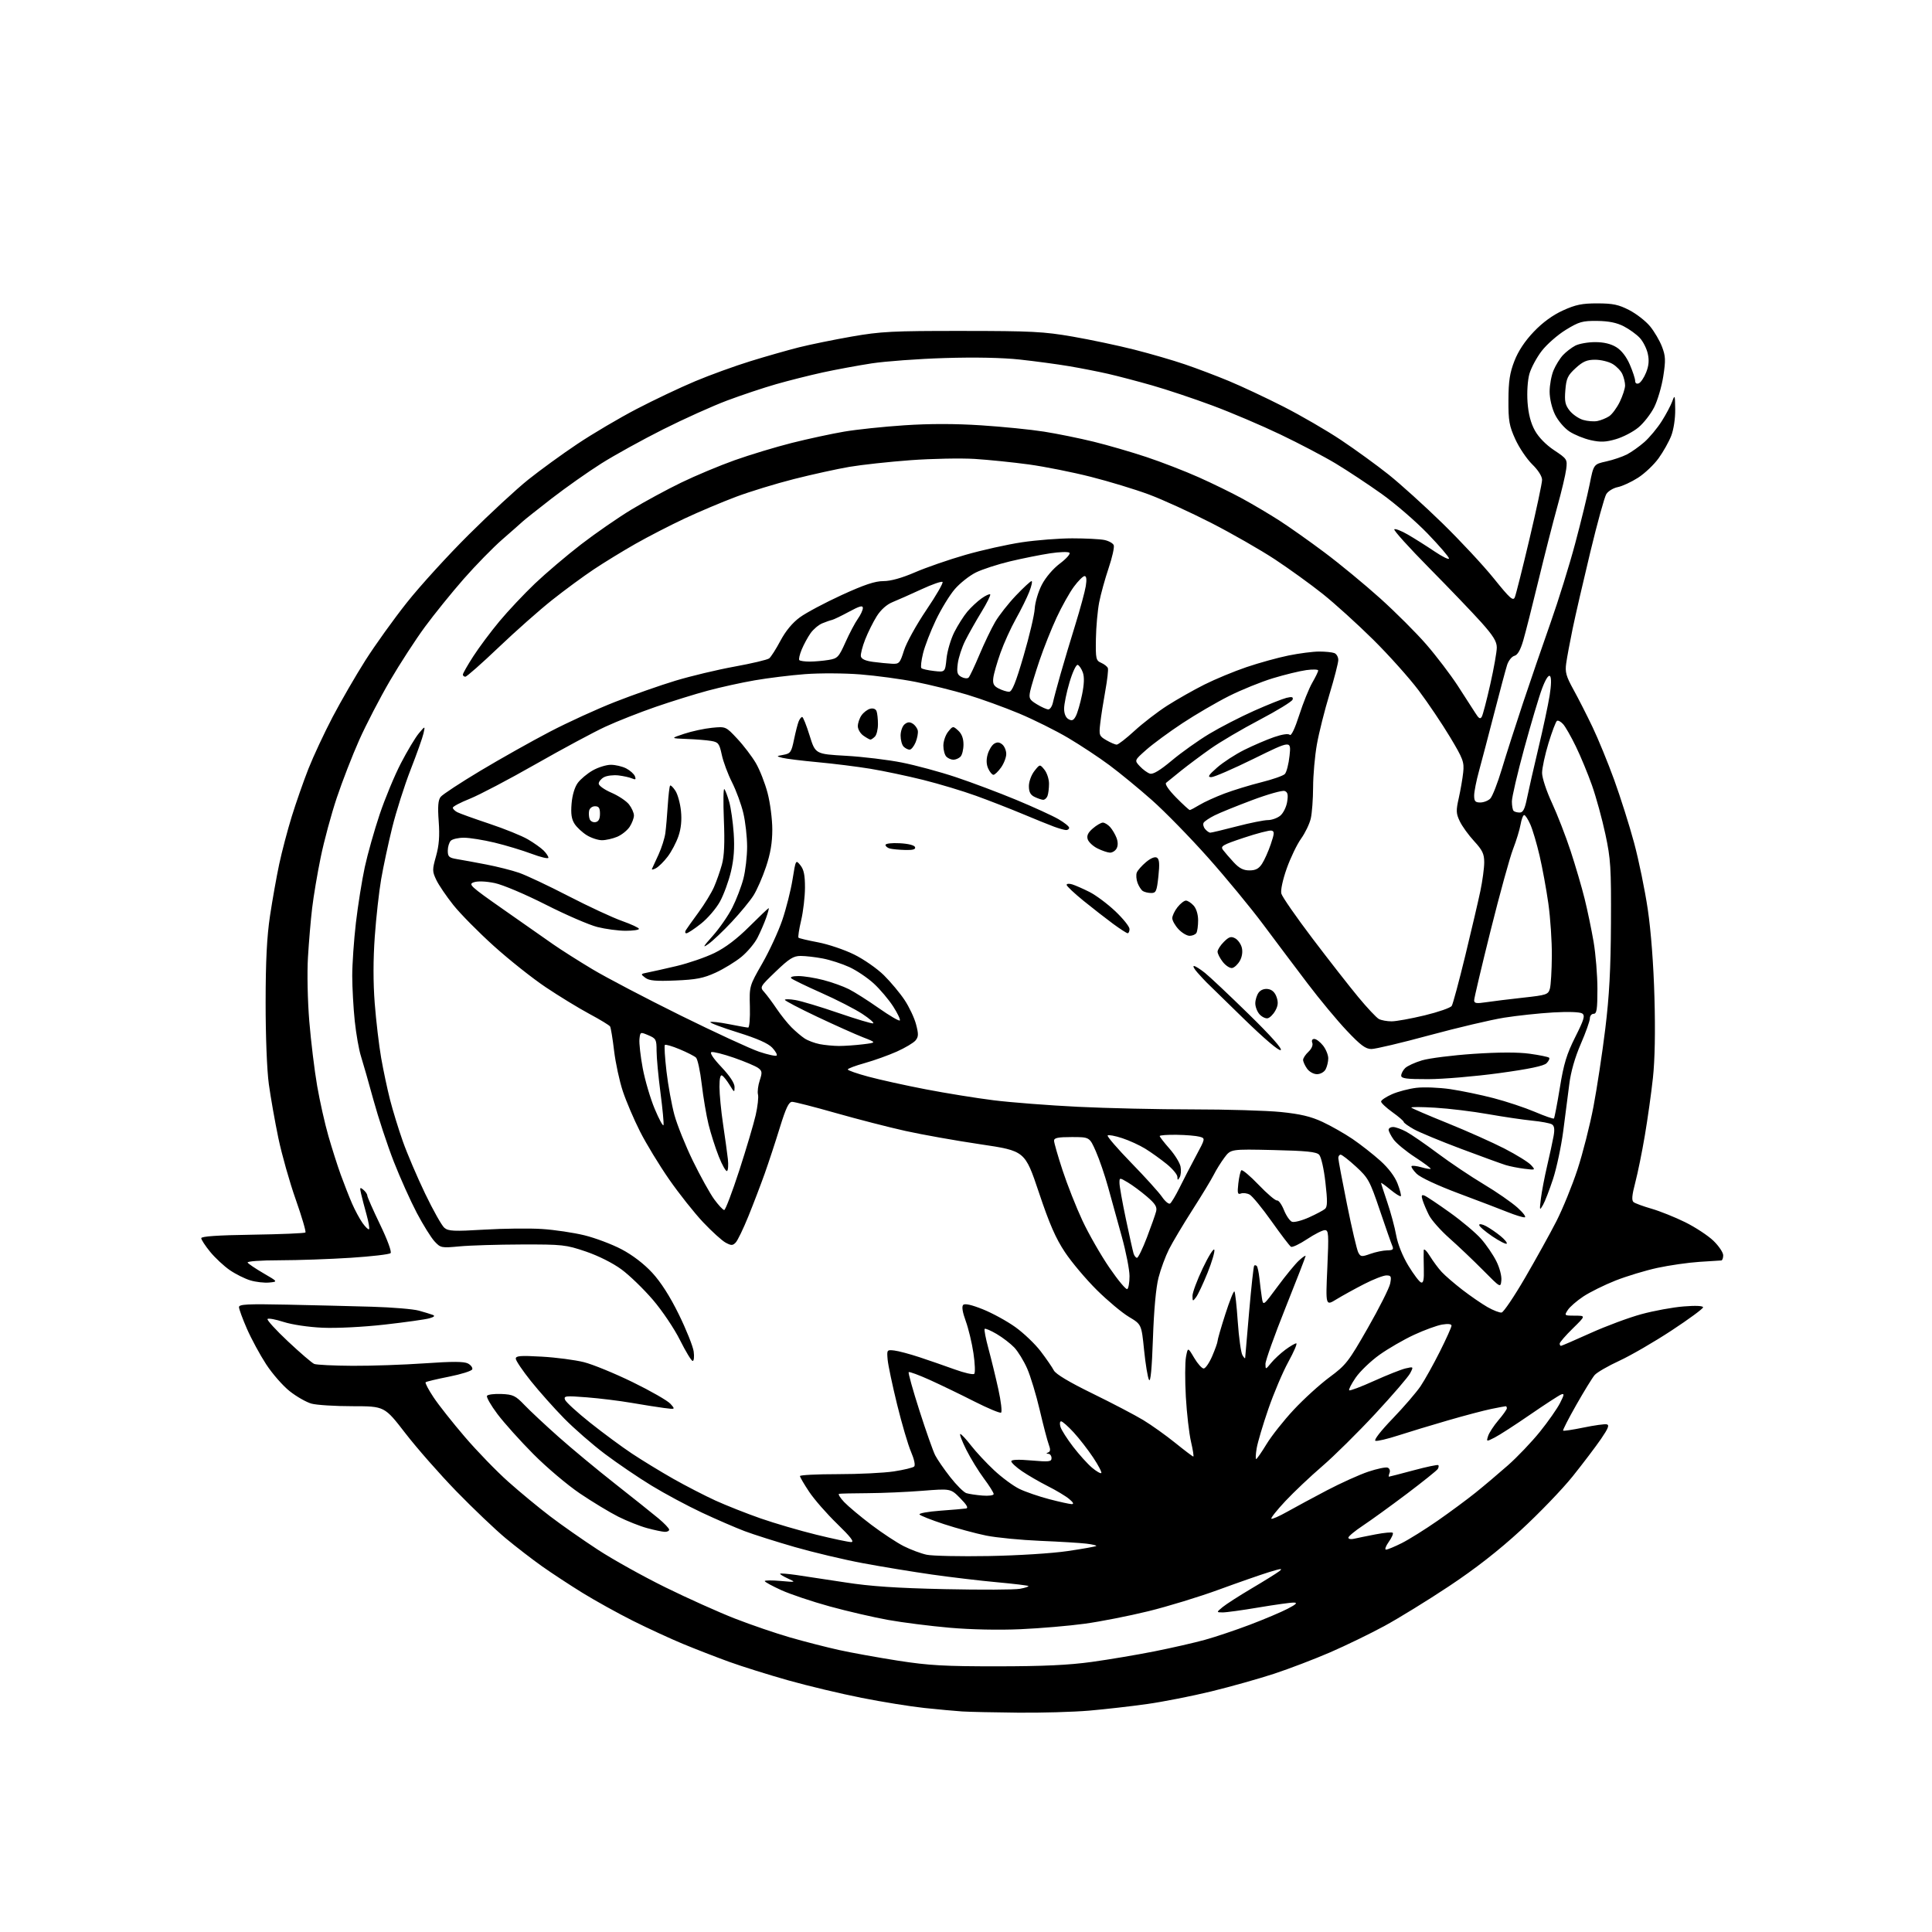 <?xml version="1.0" encoding="UTF-8" standalone="no"?>
<svg 
  version="1.1" 
  xmlns="http://www.w3.org/2000/svg" 
  xmlns:xlink="http://www.w3.org/1999/xlink" 
  xmlns:svg="http://www.w3.org/2000/svg"
  xmlns:rdf="http://www.w3.org/1999/02/22-rdf-syntax-ns#"
  xmlns:cc="http://creativecommons.org/ns#"
  xmlns:dc="http://purl.org/dc/elements/1.1/"
  viewBox="0 0 768 768"
  width="768"
  height="768"
>
<style>svg {background-color: white; }</style>"
<path stroke="none" fill="black" fill-rule="evenodd" d="M404.50,680.81C395.15,680.72 385.25,680.50 382.50,680.33C379.75,680.15 373.00,679.53 367.50,678.95C362.00,678.37 350.75,676.56 342.50,674.92C334.25,673.29 321.12,670.16 313.32,667.96C305.53,665.76 294.95,662.45 289.82,660.59C284.70,658.73 276.45,655.53 271.50,653.48C266.55,651.43 257.60,647.30 251.62,644.31C245.64,641.31 236.64,636.32 231.62,633.23C226.60,630.13 219.35,625.37 215.50,622.65C211.65,619.93 205.12,614.89 201.00,611.47C196.88,608.04 188.09,599.67 181.47,592.87C174.86,586.07 165.71,575.66 161.15,569.75C152.85,559.00 152.85,559.00 140.17,558.99C133.20,558.99 125.83,558.53 123.80,557.96C121.76,557.39 117.88,555.18 115.18,553.04C112.47,550.91 108.25,546.08 105.80,542.33C103.35,538.57 99.92,532.23 98.17,528.24C96.43,524.25 95.00,520.36 95.00,519.60C95.00,518.46 98.35,518.29 114.25,518.62C124.84,518.84 140.03,519.21 148.00,519.45C155.97,519.69 164.30,520.38 166.50,521.00C168.70,521.61 171.18,522.36 172.00,522.68C173.04,523.07 172.64,523.49 170.68,524.05C169.13,524.50 161.12,525.62 152.88,526.55C144.25,527.52 133.79,528.04 128.20,527.79C122.65,527.55 116.05,526.56 112.76,525.50C109.61,524.48 106.72,523.94 106.35,524.31C105.99,524.68 109.65,528.70 114.49,533.24C119.33,537.78 124.01,541.81 124.90,542.18C125.78,542.55 132.65,542.89 140.17,542.93C147.69,542.97 160.61,542.52 168.88,541.94C179.91,541.17 184.48,541.19 186.02,542.01C187.18,542.63 187.95,543.67 187.73,544.32C187.52,544.97 183.37,546.28 178.52,547.24C173.66,548.20 169.47,549.20 169.19,549.47C168.92,549.75 170.34,552.44 172.34,555.45C174.34,558.47 179.97,565.59 184.85,571.27C189.72,576.95 197.49,584.96 202.11,589.06C206.72,593.17 214.18,599.33 218.68,602.75C223.17,606.18 231.72,612.16 237.68,616.05C243.63,619.94 255.70,626.66 264.50,630.99C273.30,635.32 285.76,640.92 292.18,643.42C298.60,645.92 308.50,649.31 314.18,650.94C319.86,652.57 328.55,654.80 333.50,655.90C338.45,656.99 349.02,658.90 357.00,660.15C369.21,662.05 375.45,662.40 396.50,662.39C414.67,662.38 424.91,661.90 434.00,660.64C440.88,659.69 452.12,657.79 459.00,656.42C465.88,655.05 474.88,652.99 479.00,651.85C483.12,650.71 491.17,648.01 496.87,645.85C502.58,643.68 509.33,640.83 511.87,639.50C515.28,637.73 515.93,637.08 514.32,637.05C513.12,637.02 506.82,637.90 500.32,638.99C493.82,640.09 487.38,640.98 486.00,640.96C483.50,640.93 483.50,640.93 486.00,638.85C487.38,637.71 492.55,634.38 497.50,631.45C502.45,628.53 507.40,625.45 508.50,624.61C510.11,623.38 509.33,623.45 504.50,624.93C501.20,625.95 492.20,629.09 484.50,631.91C476.80,634.74 464.20,638.59 456.50,640.48C448.80,642.37 437.43,644.60 431.24,645.45C425.04,646.30 413.57,647.28 405.74,647.63C397.14,648.02 385.95,647.79 377.50,647.05C369.80,646.38 358.77,644.98 353.00,643.94C347.23,642.90 336.81,640.49 329.85,638.58C322.89,636.67 314.23,633.76 310.60,632.12C306.97,630.47 304.00,628.85 304.00,628.51C304.00,628.18 306.81,628.15 310.25,628.45C316.50,629.00 316.50,629.00 313.13,627.45C311.28,626.60 309.93,625.75 310.13,625.56C310.34,625.38 313.20,625.61 316.50,626.08C319.80,626.55 328.57,627.88 336.00,629.03C345.96,630.59 356.35,631.29 375.61,631.71C389.97,632.02 403.40,631.96 405.46,631.57C407.52,631.19 409.02,630.69 408.80,630.47C408.58,630.25 403.02,629.58 396.45,628.98C389.88,628.39 378.20,627.00 370.50,625.91C362.80,624.81 350.43,622.78 343.00,621.39C335.57,620.01 323.43,617.12 316.00,614.99C308.57,612.85 299.57,610.00 296.00,608.65C292.43,607.30 284.77,603.98 279.00,601.28C273.23,598.57 264.23,593.75 259.01,590.56C253.78,587.38 245.46,581.72 240.51,578.00C235.55,574.27 228.25,567.91 224.27,563.86C220.29,559.81 214.34,553.12 211.04,549.00C207.75,544.88 205.04,540.87 205.03,540.10C205.00,538.95 206.86,538.80 215.36,539.29C221.06,539.61 228.59,540.60 232.11,541.48C235.62,542.36 244.35,545.94 251.50,549.43C258.65,552.92 265.40,556.79 266.50,558.03C268.50,560.28 268.50,560.28 264.00,559.70C261.52,559.38 255.68,558.46 251.00,557.65C246.32,556.84 238.33,555.86 233.23,555.46C224.77,554.80 224.02,554.89 224.61,556.43C224.97,557.36 229.46,561.46 234.58,565.54C239.71,569.62 247.19,575.15 251.20,577.81C255.22,580.48 262.59,584.98 267.59,587.82C272.59,590.65 280.18,594.56 284.44,596.51C288.71,598.45 296.77,601.64 302.35,603.59C307.93,605.53 317.89,608.45 324.47,610.06C331.06,611.68 337.31,613.00 338.36,613.00C339.72,613.00 338.14,610.94 332.79,605.75C328.67,601.76 323.66,596.03 321.65,593.01C319.64,590.00 318.00,587.18 318.00,586.76C318.00,586.34 324.78,586.00 333.06,586.00C341.34,586.00 351.35,585.51 355.31,584.91C359.26,584.31 362.90,583.43 363.40,582.96C363.92,582.46 363.40,580.03 362.15,577.13C360.97,574.39 358.48,565.92 356.61,558.30C354.74,550.68 353.05,542.66 352.85,540.48C352.51,536.58 352.56,536.51 355.50,536.85C357.15,537.04 361.65,538.24 365.50,539.51C369.35,540.78 375.65,542.97 379.50,544.36C383.34,545.76 386.85,546.55 387.28,546.12C387.71,545.69 387.57,541.99 386.96,537.92C386.36,533.84 384.97,528.07 383.88,525.09C382.60,521.57 382.25,519.35 382.89,518.71C383.53,518.07 386.24,518.68 390.68,520.46C394.43,521.96 400.23,525.13 403.57,527.51C406.90,529.89 411.46,534.24 413.69,537.17C415.92,540.10 418.27,543.51 418.91,544.75C419.67,546.22 425.05,549.44 434.29,553.95C442.10,557.77 451.17,562.51 454.44,564.49C457.71,566.47 463.42,570.54 467.14,573.54C470.85,576.54 474.10,579.00 474.36,579.00C474.61,579.00 474.20,576.34 473.44,573.09C472.69,569.84 471.76,561.82 471.39,555.25C471.02,548.69 471.05,541.56 471.45,539.41C472.18,535.50 472.18,535.50 474.69,539.75C476.07,542.09 477.78,544.00 478.48,544.00C479.18,544.00 480.71,541.78 481.88,539.06C483.04,536.35 484.00,533.66 484.00,533.08C484.00,532.50 485.38,527.70 487.08,522.42C488.77,517.14 490.40,513.06 490.70,513.37C491.00,513.67 491.60,519.07 492.03,525.38C492.47,531.69 493.30,537.68 493.88,538.68C494.46,539.68 494.95,540.19 494.97,539.80C494.99,539.42 495.70,531.10 496.56,521.33C497.41,511.55 498.31,503.35 498.56,503.11C498.80,502.87 499.26,502.93 499.58,503.25C499.91,503.57 500.38,505.78 500.64,508.17C500.89,510.55 501.33,514.00 501.61,515.84C502.13,519.18 502.13,519.18 507.92,511.34C511.10,507.03 514.90,502.41 516.35,501.08C517.81,499.74 519.00,498.93 519.00,499.26C519.00,499.60 515.40,508.88 511.00,519.88C506.60,530.88 503.02,540.92 503.04,542.19C503.07,544.49 503.09,544.48 505.30,541.78C506.52,540.29 509.07,537.93 510.96,536.53C512.84,535.14 514.79,534.00 515.28,534.00C515.78,534.00 514.36,537.31 512.14,541.36C509.92,545.40 506.34,553.84 504.18,560.11C502.02,566.37 499.93,573.41 499.54,575.75C499.15,578.09 499.06,580.00 499.34,580.00C499.62,580.00 501.48,577.33 503.46,574.07C505.44,570.81 510.31,564.65 514.28,560.40C518.25,556.14 524.65,550.32 528.50,547.47C535.04,542.63 536.05,541.34 543.73,527.89C548.26,519.98 552.25,512.04 552.61,510.25C553.17,507.39 552.99,507.00 551.10,507.00C549.92,507.00 545.92,508.55 542.23,510.45C538.53,512.35 533.58,515.08 531.22,516.52C526.95,519.14 526.95,519.14 527.63,504.07C528.24,490.39 528.15,489.00 526.64,489.00C525.72,489.00 522.53,490.62 519.55,492.60C516.57,494.58 513.70,495.93 513.18,495.61C512.65,495.28 509.17,490.71 505.44,485.45C501.71,480.19 497.80,475.43 496.75,474.87C495.70,474.31 494.14,474.11 493.29,474.44C491.98,474.94 491.82,474.31 492.25,470.47C492.53,467.96 493.07,465.59 493.45,465.21C493.83,464.84 496.92,467.43 500.32,470.98C503.72,474.53 507.01,477.33 507.63,477.20C508.26,477.07 509.50,478.79 510.39,481.02C511.28,483.24 512.72,485.34 513.58,485.67C514.44,486.00 517.48,485.22 520.33,483.94C523.17,482.66 526.05,481.13 526.73,480.54C527.69,479.71 527.72,477.36 526.87,469.98C526.26,464.59 525.18,459.86 524.38,459.02C523.28,457.87 519.30,457.46 506.12,457.16C489.27,456.78 489.27,456.78 486.75,460.14C485.37,461.99 483.44,465.07 482.48,467.00C481.51,468.93 477.69,475.23 473.99,481.00C470.30,486.77 466.12,493.78 464.71,496.57C463.30,499.36 461.42,504.43 460.54,507.85C459.52,511.76 458.70,520.72 458.31,532.12C457.89,544.09 457.37,549.62 456.75,548.51C456.24,547.60 455.35,542.26 454.79,536.66C453.76,526.47 453.76,526.47 448.77,523.48C446.02,521.84 440.27,517.03 435.99,512.79C431.71,508.54 426.02,501.80 423.35,497.79C419.66,492.25 417.17,486.55 412.97,474.00C407.43,457.50 407.43,457.50 389.72,454.87C379.98,453.43 366.58,451.04 359.95,449.57C353.32,448.10 340.85,444.89 332.26,442.45C323.66,440.00 315.84,438.00 314.89,438.00C313.56,438.00 312.41,440.41 309.99,448.25C308.26,453.89 305.55,462.10 303.99,466.50C302.42,470.90 299.50,478.55 297.49,483.50C295.48,488.45 293.21,493.15 292.45,493.93C291.25,495.17 290.69,495.17 288.45,493.97C287.02,493.21 282.99,489.55 279.49,485.85C276.00,482.15 269.92,474.48 265.98,468.81C262.04,463.14 256.83,454.57 254.41,449.77C251.98,444.97 248.91,437.77 247.58,433.77C246.25,429.77 244.69,422.54 244.11,417.70C243.54,412.87 242.82,408.52 242.52,408.04C242.23,407.56 238.50,405.29 234.24,403.01C229.98,400.72 222.19,395.96 216.93,392.43C211.67,388.91 202.38,381.53 196.29,376.04C190.20,370.55 182.96,363.22 180.20,359.75C177.44,356.28 174.39,351.80 173.44,349.79C171.81,346.37 171.80,345.77 173.34,340.30C174.53,336.03 174.82,332.32 174.39,326.48C173.96,320.59 174.16,318.05 175.16,316.78C175.89,315.83 183.03,311.15 191.00,306.37C198.97,301.60 211.35,294.64 218.50,290.91C225.65,287.17 237.35,281.82 244.50,279.02C251.65,276.21 262.45,272.42 268.50,270.59C274.55,268.76 285.12,266.23 292.00,264.98C298.88,263.73 305.07,262.26 305.76,261.72C306.46,261.18 308.47,258.03 310.23,254.72C312.31,250.81 315.02,247.54 317.97,245.39C320.46,243.57 327.94,239.59 334.58,236.54C343.53,232.44 347.83,231.00 351.16,231.00C354.08,231.00 358.45,229.78 363.69,227.52C368.11,225.60 377.13,222.48 383.73,220.58C390.34,218.68 400.47,216.42 406.25,215.56C412.03,214.70 421.03,214.00 426.25,214.00C431.48,214.00 437.19,214.29 438.96,214.64C440.73,215.00 442.42,215.94 442.73,216.73C443.03,217.53 442.12,221.63 440.69,225.84C439.27,230.05 437.58,236.17 436.94,239.43C436.31,242.69 435.72,249.21 435.64,253.93C435.51,261.90 435.66,262.57 437.73,263.48C438.96,264.02 440.16,264.96 440.39,265.58C440.63,266.20 440.17,270.26 439.38,274.60C438.59,278.95 437.68,284.75 437.37,287.50C436.82,292.26 436.94,292.58 439.80,294.25C441.46,295.21 443.31,296.00 443.91,296.00C444.52,296.00 447.71,293.52 451.00,290.50C454.30,287.47 460.13,282.98 463.96,280.52C467.80,278.07 474.44,274.30 478.72,272.15C483.00,270.00 490.55,266.87 495.50,265.19C500.45,263.51 507.97,261.43 512.21,260.57C516.45,259.71 521.92,259.00 524.38,259.00C526.83,259.00 529.55,259.27 530.42,259.61C531.29,259.94 532.00,261.18 531.99,262.36C531.98,263.54 530.40,269.68 528.48,276.00C526.56,282.32 524.31,291.27 523.49,295.88C522.67,300.49 521.99,308.14 521.98,312.88C521.96,317.62 521.55,323.25 521.05,325.38C520.56,327.51 518.82,331.11 517.20,333.38C515.57,335.65 513.01,340.97 511.50,345.21C509.91,349.70 509.01,353.89 509.35,355.21C509.67,356.47 515.24,364.50 521.72,373.05C528.20,381.60 536.40,392.09 539.94,396.36C543.48,400.64 547.16,404.55 548.12,405.07C549.08,405.58 551.36,406.00 553.18,406.00C555.01,406.00 560.94,404.92 566.37,403.61C571.80,402.29 576.63,400.61 577.09,399.86C577.56,399.11 579.96,390.18 582.44,380.00C584.91,369.82 587.63,358.21 588.47,354.18C589.31,350.16 590.00,345.04 590.00,342.80C590.00,339.43 589.30,337.97 585.99,334.37C583.78,331.98 581.22,328.43 580.29,326.48C578.80,323.36 578.75,322.25 579.89,317.22C580.59,314.07 581.39,309.48 581.65,307.00C582.08,302.91 581.60,301.63 576.42,293.00C573.28,287.77 567.68,279.45 563.97,274.50C560.25,269.55 552.10,260.44 545.86,254.26C539.61,248.08 530.60,239.92 525.84,236.12C521.08,232.32 512.53,226.15 506.84,222.39C501.15,218.64 489.75,212.11 481.50,207.88C473.25,203.66 462.06,198.55 456.64,196.54C451.22,194.53 440.87,191.38 433.64,189.55C426.41,187.71 415.32,185.50 409.00,184.63C402.68,183.77 393.00,182.78 387.50,182.43C382.00,182.09 370.52,182.31 362.00,182.93C353.48,183.56 342.52,184.75 337.65,185.58C332.78,186.41 322.88,188.59 315.65,190.42C308.42,192.25 298.00,195.44 292.51,197.51C287.02,199.57 277.86,203.44 272.16,206.11C266.47,208.78 257.69,213.30 252.65,216.16C247.62,219.02 240.12,223.61 236.00,226.36C231.88,229.11 224.43,234.58 219.46,238.53C214.49,242.47 204.92,250.94 198.20,257.35C191.48,263.76 185.53,269.00 184.99,269.00C184.44,269.00 184.00,268.62 184.00,268.16C184.00,267.69 185.86,264.43 188.13,260.91C190.40,257.38 195.08,251.12 198.51,247.00C201.95,242.87 208.30,236.12 212.63,231.99C216.96,227.87 225.22,220.85 231.00,216.39C236.78,211.94 245.78,205.72 251.00,202.56C256.23,199.41 265.13,194.58 270.79,191.84C276.44,189.10 286.01,185.09 292.05,182.94C298.09,180.79 308.31,177.70 314.76,176.07C321.22,174.45 330.55,172.43 335.50,171.59C340.45,170.74 351.25,169.60 359.49,169.06C369.48,168.39 379.66,168.40 389.99,169.07C398.52,169.62 409.77,170.75 415.00,171.58C420.23,172.40 429.12,174.21 434.76,175.59C440.40,176.97 449.85,179.72 455.76,181.69C461.67,183.65 471.00,187.27 476.50,189.72C482.00,192.17 489.88,196.03 494.00,198.29C498.12,200.54 504.65,204.41 508.50,206.88C512.35,209.35 520.45,215.07 526.50,219.60C532.55,224.12 542.52,232.35 548.66,237.87C554.80,243.40 563.06,251.65 567.01,256.21C570.96,260.77 576.54,268.10 579.42,272.50C582.29,276.90 585.46,281.81 586.45,283.40C587.83,285.64 588.43,285.98 589.04,284.90C589.47,284.13 590.99,278.32 592.41,272.00C593.84,265.68 595.00,259.11 595.00,257.40C595.00,255.00 593.59,252.72 588.83,247.39C585.43,243.60 576.12,233.88 568.13,225.79C560.13,217.69 553.89,210.78 554.25,210.41C554.61,210.05 557.07,211.01 559.70,212.54C562.34,214.07 567.09,217.07 570.25,219.20C573.41,221.33 576.00,222.59 576.00,222.00C576.00,221.41 572.18,216.97 567.51,212.12C562.84,207.28 554.63,200.19 549.26,196.36C543.89,192.53 535.67,187.10 531.00,184.28C526.33,181.47 516.40,176.26 508.95,172.70C501.50,169.13 489.35,163.96 481.95,161.21C474.55,158.45 463.77,154.85 458.00,153.21C452.23,151.56 444.35,149.49 440.50,148.61C436.65,147.73 429.68,146.36 425.00,145.57C420.32,144.78 411.55,143.60 405.50,142.94C398.51,142.18 387.57,141.95 375.50,142.33C365.05,142.65 352.00,143.61 346.50,144.45C341.00,145.30 332.23,146.92 327.00,148.06C321.77,149.21 313.45,151.30 308.50,152.72C303.55,154.13 294.77,157.07 289.00,159.23C283.23,161.40 271.77,166.56 263.55,170.70C255.33,174.83 244.31,180.92 239.07,184.22C233.84,187.52 224.94,193.79 219.30,198.15C213.66,202.52 208.48,206.64 207.78,207.30C207.07,207.97 203.47,211.14 199.77,214.36C196.07,217.57 189.14,224.66 184.35,230.11C179.57,235.56 172.64,244.13 168.94,249.16C165.24,254.18 158.97,263.84 155.00,270.63C151.04,277.41 145.56,287.98 142.82,294.11C140.08,300.24 136.06,310.61 133.87,317.15C131.68,323.69 128.81,334.32 127.49,340.77C126.16,347.22 124.63,356.32 124.08,361.00C123.52,365.68 122.78,374.45 122.42,380.50C122.04,386.74 122.28,397.78 122.95,406.00C123.61,413.98 125.01,425.51 126.07,431.64C127.13,437.76 129.15,446.76 130.56,451.64C131.96,456.51 134.17,463.43 135.46,467.00C136.76,470.57 138.76,475.69 139.92,478.36C141.08,481.04 142.97,484.55 144.12,486.17C145.28,487.79 146.44,488.90 146.70,488.63C146.97,488.37 146.52,485.75 145.70,482.82C144.88,479.90 143.92,476.18 143.55,474.58C142.96,472.00 143.06,471.81 144.44,472.95C145.30,473.66 146.00,474.69 146.00,475.24C146.00,475.78 148.28,480.96 151.07,486.74C154.01,492.83 155.77,497.63 155.26,498.14C154.77,498.63 147.65,499.46 139.44,499.99C131.22,500.52 118.51,500.97 111.19,500.98C103.51,500.99 98.12,501.38 98.44,501.90C98.75,502.40 101.59,504.31 104.75,506.15C110.50,509.49 110.50,509.49 107.00,509.83C105.08,510.01 101.71,509.63 99.52,508.97C97.34,508.32 93.65,506.48 91.34,504.89C89.02,503.29 85.52,500.03 83.56,497.64C81.60,495.25 80.00,492.80 80.00,492.20C80.00,491.46 86.54,491.02 100.42,490.81C111.65,490.64 121.09,490.24 121.41,489.93C121.72,489.61 119.99,483.72 117.56,476.82C115.12,469.93 112.02,458.93 110.65,452.39C109.29,445.85 107.59,436.23 106.87,431.00C106.11,425.45 105.58,411.94 105.59,398.50C105.60,381.87 106.09,372.32 107.34,364.00C108.29,357.68 109.94,348.45 110.99,343.50C112.05,338.55 114.28,330.05 115.96,324.61C117.64,319.18 120.63,310.63 122.60,305.61C124.58,300.60 128.92,291.32 132.23,285.00C135.55,278.68 141.41,268.55 145.25,262.50C149.10,256.45 156.52,246.10 161.76,239.50C166.99,232.90 178.07,220.74 186.39,212.48C194.70,204.21 205.32,194.39 210.00,190.65C214.68,186.91 223.45,180.53 229.50,176.49C235.55,172.44 246.16,166.18 253.07,162.58C259.98,158.98 270.46,154.01 276.36,151.54C282.26,149.06 292.13,145.48 298.29,143.58C304.46,141.67 313.13,139.20 317.56,138.08C321.99,136.97 331.44,135.04 338.56,133.79C350.15,131.77 354.74,131.53 382.50,131.55C410.03,131.56 414.94,131.82 426.37,133.80C433.46,135.03 444.48,137.36 450.87,138.98C457.27,140.60 466.32,143.23 471.00,144.83C475.68,146.42 483.55,149.40 488.50,151.46C493.45,153.51 503.18,158.08 510.13,161.61C517.07,165.14 527.42,171.14 533.13,174.96C538.83,178.77 547.33,184.94 552.00,188.66C556.67,192.39 566.28,201.07 573.35,207.97C580.42,214.86 589.62,224.74 593.79,229.91C600.25,237.93 601.49,239.04 602.17,237.41C602.61,236.36 605.22,225.96 607.98,214.30C610.74,202.64 613.00,192.04 613.00,190.75C613.00,189.34 611.44,186.88 609.08,184.58C606.93,182.47 603.91,178.00 602.37,174.63C599.93,169.26 599.59,167.32 599.63,159.00C599.66,151.51 600.16,148.23 602.00,143.50C603.53,139.55 606.16,135.58 609.70,131.87C613.24,128.16 617.20,125.28 621.29,123.41C626.35,121.11 628.89,120.59 635.00,120.60C641.15,120.61 643.43,121.09 647.65,123.27C650.48,124.73 654.20,127.63 655.91,129.70C657.62,131.78 659.76,135.43 660.67,137.82C662.10,141.56 662.17,143.19 661.18,149.59C660.54,153.68 658.91,159.22 657.55,161.91C656.18,164.60 653.37,168.21 651.28,169.93C649.20,171.66 645.20,173.74 642.38,174.57C638.32,175.76 636.25,175.84 632.38,174.98C629.70,174.39 625.87,172.83 623.87,171.52C621.83,170.17 619.32,167.22 618.12,164.75C616.88,162.18 616.00,158.41 616.00,155.65C616.00,153.06 616.70,149.27 617.55,147.23C618.40,145.19 620.09,142.47 621.30,141.17C622.51,139.87 624.72,138.18 626.20,137.40C627.69,136.63 631.23,136.00 634.08,136.00C637.52,136.00 640.35,136.67 642.51,138.01C644.58,139.28 646.53,141.81 647.88,144.94C649.05,147.65 650.00,150.56 650.00,151.40C650.00,152.32 650.57,152.72 651.42,152.39C652.20,152.09 653.52,150.15 654.35,148.08C655.43,145.38 655.62,143.25 655.01,140.56C654.55,138.50 653.12,135.68 651.83,134.31C650.55,132.93 647.70,130.87 645.50,129.73C642.70,128.28 639.52,127.63 634.91,127.57C629.03,127.51 627.70,127.89 622.41,131.13C619.16,133.13 614.85,136.91 612.84,139.53C610.82,142.16 608.63,146.26 607.95,148.66C607.25,151.18 606.94,155.94 607.22,159.89C607.56,164.54 608.49,168.16 610.12,171.11C611.61,173.81 614.52,176.80 617.80,178.98C622.95,182.41 623.07,182.60 622.59,186.50C622.32,188.70 620.72,195.45 619.03,201.50C617.35,207.55 613.99,220.69 611.57,230.71C609.15,240.72 606.43,251.46 605.52,254.57C604.40,258.42 603.28,260.38 601.98,260.71C600.94,260.99 599.64,262.63 599.09,264.36C598.54,266.08 596.24,274.70 593.97,283.50C591.70,292.30 588.98,302.64 587.93,306.48C586.87,310.32 586.00,314.71 586.00,316.23C586.00,318.50 586.44,319.00 588.43,319.00C589.76,319.00 591.55,318.31 592.40,317.46C593.25,316.61 595.32,311.32 597.00,305.71C598.69,300.09 602.47,288.30 605.40,279.50C608.34,270.70 613.28,256.30 616.39,247.50C619.50,238.70 623.90,224.53 626.17,216.00C628.45,207.47 631.03,196.91 631.91,192.52C633.50,184.54 633.50,184.54 638.50,183.43C641.25,182.82 644.96,181.56 646.74,180.64C648.52,179.72 651.63,177.51 653.66,175.73C655.68,173.95 658.77,170.25 660.52,167.50C662.27,164.75 664.18,161.15 664.77,159.50C665.75,156.77 665.85,157.06 665.92,162.73C665.97,166.34 665.30,170.75 664.34,173.23C663.43,175.58 661.17,179.60 659.32,182.16C657.48,184.72 653.81,188.20 651.16,189.90C648.52,191.59 644.90,193.27 643.11,193.63C641.33,193.98 639.27,195.23 638.54,196.39C637.81,197.55 634.94,207.95 632.16,219.50C629.38,231.05 626.21,244.78 625.13,250.00C624.05,255.22 622.91,261.38 622.59,263.67C622.09,267.18 622.55,268.83 625.50,274.17C627.42,277.65 630.82,284.32 633.05,289.00C635.29,293.68 639.16,303.12 641.66,310.00C644.15,316.88 647.72,328.12 649.57,335.00C651.43,341.88 653.88,353.80 655.02,361.50C656.30,370.17 657.31,383.49 657.67,396.50C658.05,410.06 657.84,421.40 657.06,428.50C656.41,434.55 654.96,444.84 653.85,451.37C652.75,457.91 651.03,466.33 650.04,470.10C648.72,475.13 648.54,477.20 649.37,477.86C649.99,478.35 653.20,479.53 656.50,480.48C659.80,481.43 665.82,483.84 669.89,485.85C673.95,487.86 679.01,491.19 681.14,493.25C683.26,495.31 685.00,497.90 685.00,499.00C685.00,500.10 684.66,501.02 684.25,501.05C683.84,501.08 679.90,501.33 675.50,501.61C671.10,501.90 663.62,502.97 658.89,503.99C654.15,505.01 646.64,507.29 642.19,509.04C637.75,510.80 631.99,513.65 629.40,515.37C626.81,517.09 624.02,519.51 623.22,520.75C621.78,522.96 621.83,523.00 626.08,523.00C630.39,523.00 630.39,523.00 625.20,528.09C622.34,530.89 620.00,533.59 620.00,534.09C620.00,534.59 620.23,535.00 620.51,535.00C620.79,535.00 626.07,532.71 632.26,529.92C638.44,527.13 647.55,523.74 652.50,522.40C657.45,521.05 664.99,519.67 669.25,519.33C674.05,518.94 677.00,519.08 677.00,519.68C677.00,520.22 671.39,524.35 664.54,528.85C657.69,533.36 648.35,538.78 643.79,540.89C639.23,542.99 634.77,545.57 633.89,546.61C633.00,547.65 629.73,552.96 626.63,558.41C623.53,563.86 621.16,568.49 621.36,568.70C621.57,568.90 625.21,568.35 629.45,567.48C633.69,566.60 637.85,566.02 638.68,566.19C639.85,566.43 639.32,567.78 636.43,572.00C634.36,575.02 629.29,581.71 625.16,586.87C621.03,592.02 611.76,601.64 604.57,608.25C595.72,616.38 586.49,623.58 576.00,630.55C567.48,636.21 555.91,643.33 550.30,646.37C544.68,649.42 535.01,654.11 528.80,656.81C522.58,659.50 512.55,663.34 506.50,665.33C500.45,667.32 489.20,670.48 481.50,672.36C473.80,674.23 462.32,676.49 456.00,677.38C449.68,678.28 439.32,679.45 433.00,680.00C426.68,680.54 413.85,680.91 404.50,680.81zM393.00,618.55C404.70,618.34 418.20,617.49 424.44,616.57C430.46,615.68 435.56,614.77 435.78,614.55C436.00,614.33 434.23,613.91 431.84,613.62C429.45,613.33 421.21,612.83 413.53,612.51C405.85,612.19 396.17,611.25 392.03,610.42C387.89,609.58 380.34,607.54 375.26,605.87C370.18,604.21 365.79,602.47 365.51,602.01C365.22,601.55 368.93,600.89 373.75,600.53C378.56,600.18 383.18,599.78 384.00,599.65C385.04,599.49 384.35,598.24 381.71,595.57C377.92,591.72 377.92,591.72 366.71,592.61C360.54,593.10 350.77,593.53 345.00,593.56C339.23,593.59 334.08,593.71 333.56,593.81C333.05,593.91 333.95,595.39 335.56,597.09C337.18,598.79 342.04,602.86 346.37,606.14C350.70,609.41 356.48,613.22 359.22,614.61C361.97,616.00 366.08,617.54 368.36,618.03C370.63,618.51 381.73,618.75 393.00,618.55zM550.97,616.00C551.57,616.00 554.41,614.82 557.28,613.38C560.15,611.93 566.55,607.93 571.50,604.49C576.45,601.04 583.22,596.04 586.55,593.36C589.88,590.69 595.66,585.80 599.41,582.50C603.15,579.20 608.87,573.20 612.13,569.16C615.39,565.12 618.98,559.99 620.12,557.76C621.83,554.40 621.92,553.82 620.60,554.32C619.72,554.66 614.17,558.27 608.25,562.34C602.34,566.41 596.00,570.51 594.16,571.44C590.82,573.14 590.82,573.14 591.55,570.82C591.96,569.55 593.80,566.73 595.64,564.57C597.49,562.41 599.00,560.27 599.00,559.82C599.00,559.37 598.80,559.00 598.55,559.00C598.30,559.00 595.71,559.49 592.80,560.08C589.88,560.68 582.10,562.73 575.50,564.65C568.90,566.56 560.01,569.26 555.75,570.64C551.48,572.03 547.43,572.97 546.75,572.74C546.02,572.49 548.87,568.81 553.60,563.91C558.05,559.28 563.05,553.48 564.72,551.00C566.38,548.52 569.82,542.35 572.37,537.27C574.92,532.19 577.00,527.56 577.00,526.97C577.00,526.30 575.63,526.14 573.25,526.54C571.19,526.89 566.16,528.73 562.09,530.62C558.01,532.51 551.84,536.08 548.36,538.56C544.89,541.04 540.65,545.11 538.93,547.60C537.21,550.10 536.04,552.37 536.33,552.66C536.61,552.94 541.04,551.27 546.17,548.95C551.30,546.63 556.95,544.39 558.72,543.97C561.93,543.23 561.93,543.23 560.56,545.88C559.81,547.34 553.55,554.61 546.66,562.03C539.77,569.45 530.29,578.83 525.58,582.87C520.88,586.91 514.30,593.14 510.95,596.71C507.61,600.28 505.10,603.43 505.38,603.71C505.65,603.99 508.50,602.74 511.69,600.94C514.89,599.14 522.00,595.31 527.50,592.42C533.00,589.54 540.37,586.21 543.88,585.03C547.39,583.85 550.87,583.12 551.62,583.41C552.36,583.69 552.70,584.62 552.38,585.46C552.05,586.31 551.95,587.00 552.14,587.00C552.34,587.00 556.73,585.86 561.90,584.48C567.06,583.09 571.50,582.16 571.75,582.41C572.00,582.66 571.90,583.36 571.53,583.96C571.15,584.56 565.60,589.01 559.18,593.86C552.75,598.70 544.91,604.38 541.75,606.47C538.59,608.57 536.00,610.72 536.00,611.25C536.00,611.78 537.01,611.98 538.25,611.68C539.49,611.39 543.33,610.60 546.78,609.94C550.23,609.27 553.32,608.99 553.64,609.31C553.96,609.62 553.24,611.26 552.04,612.94C550.84,614.62 550.36,616.00 550.97,616.00zM264.25,608.93C263.29,608.90 260.15,608.24 257.27,607.46C254.40,606.69 249.23,604.63 245.77,602.90C242.32,601.16 235.45,597.00 230.50,593.66C225.55,590.31 217.22,583.27 212.00,578.00C206.77,572.74 200.36,565.59 197.75,562.12C195.14,558.65 193.27,555.38 193.59,554.86C193.91,554.34 196.50,554.01 199.34,554.13C203.96,554.33 204.92,554.79 208.50,558.53C210.70,560.83 216.78,566.51 222.00,571.15C227.22,575.80 237.35,584.20 244.50,589.82C251.65,595.45 259.41,601.64 261.75,603.59C264.09,605.54 266.00,607.56 266.00,608.07C266.00,608.58 265.21,608.97 264.25,608.93zM426.00,597.91C427.00,597.93 426.67,597.25 425.00,595.86C423.63,594.71 419.80,592.42 416.50,590.76C413.20,589.09 408.59,586.42 406.25,584.82C403.91,583.22 402.00,581.44 402.00,580.88C402.00,580.22 404.77,580.10 410.00,580.56C417.01,581.17 418.00,581.06 418.00,579.63C418.00,578.73 417.44,577.96 416.75,577.92C415.81,577.86 415.80,577.72 416.70,577.35C417.57,577.00 417.63,576.15 416.90,574.23C416.35,572.78 414.74,566.63 413.32,560.55C411.90,554.47 409.64,547.02 408.31,544.00C406.98,540.98 404.68,537.22 403.20,535.66C401.71,534.10 398.57,531.68 396.20,530.29C393.84,528.90 391.69,527.98 391.42,528.25C391.15,528.51 391.83,532.06 392.93,536.12C394.03,540.18 395.80,547.44 396.86,552.26C397.92,557.07 398.40,561.25 397.94,561.54C397.47,561.83 392.68,559.82 387.29,557.09C381.91,554.35 373.94,550.51 369.60,548.54C365.25,546.58 361.48,545.19 361.22,545.45C360.96,545.71 362.87,552.58 365.48,560.71C368.08,568.85 370.91,576.85 371.75,578.50C372.60,580.15 375.30,584.08 377.77,587.22C380.24,590.37 383.10,593.22 384.14,593.55C385.19,593.88 388.05,594.31 390.52,594.51C393.03,594.72 395.00,594.45 395.00,593.90C395.00,593.36 393.25,590.57 391.11,587.71C388.97,584.84 385.81,579.69 384.09,576.25C382.38,572.81 381.32,570.02 381.74,570.04C382.16,570.06 384.07,572.12 386.00,574.61C387.93,577.11 392.05,581.53 395.17,584.45C398.28,587.36 402.81,590.70 405.23,591.87C407.64,593.04 412.97,594.87 417.06,595.94C421.15,597.01 425.18,597.90 426.00,597.91zM437.78,585.56C438.07,585.27 436.62,582.49 434.56,579.40C432.50,576.30 429.00,571.79 426.78,569.38C424.56,566.97 422.32,565.00 421.81,565.00C421.29,565.00 421.18,566.01 421.57,567.25C421.96,568.49 424.23,572.04 426.61,575.14C428.99,578.24 432.36,581.97 434.10,583.43C435.83,584.89 437.49,585.85 437.78,585.56zM275.35,541.00C274.85,541.00 272.60,537.29 270.33,532.75C268.04,528.15 263.26,521.05 259.53,516.69C255.84,512.39 250.23,506.95 247.04,504.61C243.59,502.07 237.87,499.20 232.88,497.50C224.92,494.80 223.63,494.66 207.34,494.70C197.90,494.73 186.81,495.06 182.70,495.45C175.46,496.13 175.14,496.07 172.73,493.46C171.36,491.98 168.19,486.89 165.68,482.14C163.18,477.39 159.06,468.21 156.53,461.75C154.01,455.29 150.37,444.26 148.45,437.25C146.53,430.24 144.30,422.42 143.49,419.88C142.67,417.34 141.57,411.04 141.02,405.88C140.48,400.72 140.03,392.67 140.02,387.99C140.01,383.32 140.67,373.78 141.48,366.80C142.30,359.82 143.89,349.86 145.01,344.67C146.14,339.48 148.80,330.06 150.92,323.73C153.05,317.41 156.85,308.24 159.38,303.37C161.91,298.49 165.12,293.15 166.50,291.50C169.02,288.50 169.02,288.50 168.36,291.50C168.00,293.15 165.68,299.68 163.21,306.00C160.75,312.32 157.46,322.68 155.90,329.00C154.34,335.32 152.37,344.54 151.52,349.47C150.67,354.40 149.52,364.68 148.98,372.31C148.33,381.38 148.32,390.55 148.96,398.84C149.50,405.80 150.65,415.55 151.51,420.50C152.38,425.45 153.97,432.96 155.05,437.18C156.13,441.40 158.41,448.83 160.12,453.67C161.83,458.52 165.83,467.89 169.00,474.49C172.18,481.10 175.61,487.21 176.64,488.07C178.24,489.42 180.42,489.52 192.50,488.80C200.20,488.34 210.55,488.22 215.50,488.55C220.45,488.87 228.02,490.00 232.32,491.05C236.63,492.11 243.27,494.61 247.09,496.62C251.43,498.90 255.98,502.38 259.26,505.93C262.71,509.67 266.34,515.35 269.87,522.55C272.82,528.57 275.47,535.19 275.75,537.25C276.03,539.31 275.85,541.00 275.35,541.00zM596.92,521.75C597.70,521.61 601.88,515.42 606.20,508.00C610.52,500.57 616.13,490.46 618.66,485.52C621.18,480.58 624.97,471.31 627.07,464.91C629.17,458.52 632.03,447.26 633.43,439.89C634.83,432.53 636.94,418.62 638.12,409.00C639.72,395.92 640.29,385.31 640.38,367.00C640.49,344.84 640.28,341.46 638.16,331.59C636.88,325.59 634.49,316.87 632.85,312.22C631.20,307.57 628.32,300.59 626.42,296.71C624.53,292.82 622.26,288.83 621.36,287.85C620.47,286.86 619.37,286.27 618.92,286.55C618.47,286.83 616.96,290.82 615.55,295.42C614.15,300.02 613.00,305.35 613.00,307.26C613.00,309.19 614.73,314.44 616.90,319.11C619.04,323.73 622.40,332.36 624.35,338.30C626.30,344.24 628.81,352.79 629.92,357.30C631.04,361.81 632.64,369.50 633.48,374.38C634.31,379.27 635.00,387.70 635.00,393.13C635.00,401.24 634.73,403.00 633.50,403.00C632.67,403.00 632.00,403.82 632.00,404.82C632.00,405.83 630.37,410.42 628.37,415.02C626.06,420.36 624.41,426.12 623.82,430.95C623.31,435.10 622.22,443.51 621.41,449.63C620.60,455.75 618.78,464.30 617.37,468.63C615.95,472.96 614.15,477.62 613.36,479.00C612.00,481.36 611.95,481.21 612.52,476.50C612.86,473.75 613.97,467.90 615.00,463.50C616.03,459.10 617.19,453.76 617.57,451.64C618.07,448.87 617.88,447.55 616.91,446.95C616.17,446.49 612.62,445.82 609.03,445.47C605.44,445.11 597.55,443.95 591.50,442.88C585.45,441.80 576.00,440.66 570.50,440.33C565.00,439.99 560.74,439.98 561.02,440.30C561.31,440.62 567.84,443.42 575.52,446.52C583.21,449.63 593.38,454.17 598.13,456.62C602.88,459.07 607.59,462.00 608.60,463.12C610.44,465.14 610.42,465.15 605.97,464.60C603.51,464.30 600.15,463.63 598.50,463.12C596.85,462.61 588.86,459.70 580.75,456.66C572.63,453.61 564.20,450.11 562.00,448.88C559.80,447.64 558.00,446.34 558.00,445.99C558.00,445.63 555.98,443.88 553.50,442.11C551.02,440.33 549.00,438.43 549.00,437.88C549.00,437.33 550.95,436.03 553.33,434.97C555.71,433.92 560.10,432.77 563.08,432.42C566.06,432.07 572.10,432.31 576.50,432.95C580.90,433.60 588.66,435.21 593.75,436.54C598.83,437.86 606.21,440.32 610.15,441.99C614.08,443.67 617.48,444.85 617.71,444.62C617.94,444.39 619.00,438.89 620.06,432.41C621.61,422.86 622.78,419.03 626.19,412.24C629.71,405.22 630.16,403.70 628.95,402.87C628.08,402.28 623.46,402.11 617.43,402.46C611.88,402.78 603.11,403.72 597.93,404.54C592.74,405.37 579.40,408.51 568.28,411.52C557.16,414.54 546.75,417.00 545.16,417.00C542.85,417.00 540.85,415.51 535.38,409.72C531.59,405.72 524.58,397.28 519.80,390.97C515.01,384.66 507.07,374.10 502.15,367.50C497.23,360.90 487.37,348.94 480.24,340.93C473.11,332.92 463.05,322.62 457.89,318.05C452.73,313.48 445.12,307.23 441.00,304.17C436.88,301.10 429.50,296.23 424.61,293.33C419.72,290.44 410.95,286.07 405.11,283.62C399.27,281.18 390.00,277.82 384.50,276.16C379.00,274.51 369.77,272.22 364.00,271.07C358.23,269.93 348.32,268.59 342.00,268.09C335.66,267.58 325.79,267.54 320.00,267.98C314.23,268.42 305.23,269.53 300.00,270.44C294.77,271.34 286.38,273.19 281.35,274.55C276.31,275.90 266.99,278.80 260.64,280.99C254.28,283.19 245.31,286.72 240.71,288.85C236.10,290.97 223.60,297.69 212.92,303.77C202.24,309.86 190.46,316.04 186.75,317.52C183.04,319.00 180.00,320.60 180.00,321.07C180.00,321.54 180.79,322.34 181.75,322.85C182.71,323.36 188.45,325.42 194.50,327.44C200.55,329.46 207.46,332.25 209.85,333.66C212.25,335.06 215.06,337.06 216.10,338.10C217.15,339.15 218.00,340.43 218.00,340.96C218.00,341.48 215.00,340.78 211.33,339.40C207.66,338.02 201.02,336.02 196.58,334.95C192.13,333.89 186.68,333.01 184.45,333.01C182.22,333.00 179.86,333.54 179.20,334.20C178.54,334.86 178.00,336.64 178.00,338.15C178.00,340.56 178.47,340.99 181.75,341.53C183.81,341.87 189.03,342.82 193.34,343.66C197.65,344.49 203.50,345.97 206.34,346.95C209.18,347.93 218.03,352.10 226.00,356.22C233.97,360.34 243.54,364.78 247.25,366.09C250.96,367.41 254.00,368.82 254.00,369.24C254.00,369.66 251.62,370.00 248.71,370.00C245.80,370.00 240.74,369.32 237.46,368.50C234.18,367.67 224.94,363.67 216.92,359.60C208.77,355.47 199.84,351.69 196.65,351.03C193.21,350.32 189.95,350.18 188.41,350.70C186.03,351.49 186.82,352.22 200.10,361.52C207.93,367.01 216.85,373.25 219.92,375.40C222.99,377.54 230.00,382.00 235.50,385.29C241.00,388.59 256.75,396.84 270.50,403.64C284.25,410.43 298.34,416.94 301.81,418.10C305.29,419.26 308.40,419.93 308.73,419.60C309.07,419.27 308.27,417.86 306.97,416.47C305.35,414.75 300.98,412.81 293.21,410.39C286.95,408.44 282.07,406.59 282.37,406.30C282.67,406.00 285.97,406.37 289.71,407.11C293.44,407.85 296.91,408.47 297.40,408.48C297.90,408.49 298.21,404.78 298.09,400.23C297.87,391.96 297.87,391.96 303.03,382.95C305.87,377.99 309.44,370.24 310.98,365.72C312.52,361.20 314.35,353.94 315.05,349.59C316.32,341.70 316.33,341.69 318.16,343.95C319.54,345.65 320.00,347.89 319.99,352.86C319.98,356.51 319.29,362.38 318.46,365.89C317.63,369.41 317.16,372.50 317.42,372.75C317.67,373.00 321.17,373.83 325.19,374.59C329.21,375.35 335.65,377.52 339.50,379.42C343.35,381.31 348.69,385.03 351.37,387.68C354.05,390.33 357.74,394.75 359.57,397.50C361.41,400.25 363.46,404.60 364.14,407.17C365.17,411.08 365.14,412.13 363.94,413.59C363.15,414.55 359.80,416.54 356.50,418.02C353.20,419.49 347.46,421.55 343.75,422.59C340.04,423.62 337.00,424.77 337.00,425.13C337.00,425.49 340.69,426.78 345.20,427.99C349.71,429.21 359.94,431.47 367.95,433.01C375.95,434.56 388.12,436.52 395.00,437.38C401.88,438.24 416.93,439.40 428.45,439.97C439.98,440.54 460.52,441.00 474.10,441.00C487.68,441.00 503.45,441.47 509.14,442.04C516.88,442.83 521.06,443.81 525.68,445.96C529.08,447.54 534.48,450.61 537.68,452.78C540.88,454.96 545.83,458.84 548.68,461.40C551.96,464.35 554.49,467.71 555.57,470.55C556.52,473.02 557.09,475.25 556.84,475.49C556.59,475.74 554.73,474.57 552.69,472.90C550.66,471.22 549.00,470.03 549.00,470.25C549.00,470.47 550.11,473.92 551.47,477.92C552.83,481.92 554.43,487.83 555.01,491.06C555.66,494.63 557.56,499.36 559.86,503.15C561.95,506.58 564.21,509.57 564.90,509.80C565.82,510.11 566.11,508.65 565.99,504.36C565.91,501.14 565.89,497.82 565.95,497.00C566.01,496.18 567.11,497.20 568.39,499.28C569.67,501.36 571.79,504.23 573.11,505.64C574.42,507.06 578.09,510.22 581.25,512.67C584.41,515.11 588.91,518.21 591.25,519.56C593.59,520.90 596.14,521.89 596.92,521.75zM475.45,515.67C474.14,517.40 474.06,517.37 474.03,515.15C474.01,513.85 475.85,508.90 478.11,504.15C480.37,499.39 482.44,496.08 482.71,496.79C482.98,497.50 481.76,501.62 480.02,505.96C478.27,510.29 476.22,514.66 475.45,515.67zM448.11,512.43C448.60,512.13 449.00,509.81 449.00,507.29C449.00,504.76 447.62,497.70 445.93,491.59C444.24,485.49 441.80,476.64 440.49,471.91C439.19,467.19 436.99,460.78 435.61,457.66C433.11,452.00 433.11,452.00 426.06,452.00C420.58,452.00 419.00,452.32 419.00,453.44C419.00,454.24 420.52,459.53 422.38,465.20C424.24,470.87 427.79,479.87 430.28,485.20C432.77,490.52 437.60,498.95 441.01,503.93C444.42,508.91 447.61,512.74 448.11,512.43zM596.81,508.97C596.50,511.96 596.50,511.96 589.50,504.89C585.65,501.00 579.65,495.30 576.17,492.22C572.69,489.14 569.04,485.02 568.05,483.06C567.06,481.10 565.92,478.42 565.51,477.10C564.93,475.22 565.09,474.82 566.24,475.26C567.05,475.57 571.60,478.61 576.35,482.01C581.11,485.41 586.69,490.11 588.75,492.46C590.82,494.80 593.55,498.80 594.82,501.35C596.13,503.97 596.99,507.27 596.81,508.97zM451.98,500.00C452.44,500.00 454.22,496.35 455.92,491.90C457.62,487.44 459.27,482.78 459.58,481.54C460.03,479.76 459.23,478.50 455.87,475.62C453.51,473.60 450.10,471.08 448.29,470.01C445.00,468.07 445.00,468.07 445.01,470.28C445.01,471.50 446.15,477.90 447.54,484.50C448.93,491.10 450.31,497.29 450.60,498.25C450.89,499.21 451.52,500.00 451.98,500.00zM544.73,498.43C546.80,497.69 549.79,497.07 551.36,497.04C553.69,497.01 554.08,496.68 553.46,495.25C553.04,494.29 550.80,487.89 548.48,481.03C544.53,469.37 543.92,468.25 539.06,463.78C536.20,461.15 533.44,459.00 532.93,459.00C532.42,459.00 532.00,459.60 532.00,460.33C532.00,461.06 533.56,469.39 535.47,478.83C537.37,488.28 539.39,496.86 539.94,497.89C540.87,499.62 541.27,499.67 544.73,498.43zM598.94,494.38C598.64,494.69 596.05,493.37 593.19,491.45C590.34,489.52 588.00,487.50 588.00,486.95C588.00,486.40 589.23,486.61 590.75,487.42C592.26,488.23 594.85,490.00 596.50,491.36C598.15,492.71 599.25,494.07 598.94,494.38zM606.00,483.91C605.17,483.91 602.25,483.00 599.50,481.90C596.75,480.79 588.00,477.45 580.06,474.48C571.38,471.23 564.62,468.07 563.11,466.57C561.73,465.19 560.84,463.83 561.12,463.55C561.40,463.27 563.15,463.47 565.00,464.00C566.85,464.53 568.52,464.81 568.71,464.62C568.90,464.43 566.11,462.35 562.50,460.00C558.89,457.65 555.06,454.48 553.97,452.96C552.89,451.44 552.00,449.70 552.00,449.10C552.00,448.49 552.79,448.00 553.76,448.00C554.74,448.00 557.10,448.84 559.01,449.87C560.93,450.90 566.55,454.77 571.50,458.47C576.45,462.17 584.68,467.69 589.78,470.74C594.89,473.79 600.96,478.00 603.28,480.10C605.68,482.28 606.85,483.92 606.00,483.91zM287.89,481.00C288.37,481.00 291.06,473.91 293.88,465.25C296.69,456.59 299.62,446.69 300.40,443.26C301.18,439.83 301.59,436.15 301.31,435.08C301.03,434.01 301.34,431.50 302.00,429.50C303.06,426.30 302.98,425.71 301.36,424.52C300.35,423.79 296.05,421.97 291.81,420.49C287.56,419.02 283.51,418.00 282.82,418.23C282.04,418.49 283.57,420.78 286.78,424.17C290.10,427.69 292.00,430.57 292.00,432.10C291.99,434.38 291.90,434.34 290.08,431.36C289.02,429.63 287.68,427.92 287.08,427.55C286.36,427.10 286.00,428.61 286.00,432.07C286.00,434.93 286.64,441.59 287.43,446.88C288.22,452.17 289.08,458.41 289.34,460.75C289.60,463.09 289.45,465.22 289.01,465.49C288.57,465.77 287.09,463.18 285.73,459.74C284.37,456.31 282.54,450.57 281.66,447.00C280.78,443.43 279.57,436.23 278.95,431.00C278.34,425.77 277.31,421.01 276.67,420.41C276.03,419.81 273.09,418.31 270.15,417.09C267.21,415.86 264.57,415.09 264.29,415.38C264.01,415.66 264.30,420.40 264.94,425.90C265.58,431.41 267.00,439.20 268.09,443.21C269.19,447.22 272.50,455.45 275.45,461.50C278.40,467.55 282.21,474.41 283.91,476.75C285.62,479.09 287.41,481.00 287.89,481.00zM465.11,478.43C465.63,478.11 467.32,475.29 468.87,472.17C470.41,469.05 473.36,463.35 475.42,459.51C479.18,452.51 479.18,452.51 476.84,451.86C475.55,451.50 471.46,451.15 467.75,451.10C464.04,451.04 461.00,451.27 461.00,451.60C461.00,451.92 462.75,454.18 464.89,456.61C467.02,459.03 469.01,462.25 469.29,463.76C469.58,465.27 469.42,467.18 468.94,468.00C468.19,469.28 468.06,469.26 468.03,467.82C468.01,466.89 466.09,464.59 463.75,462.70C461.41,460.81 457.64,458.10 455.36,456.69C453.08,455.27 448.90,453.35 446.07,452.43C443.24,451.50 440.65,451.02 440.31,451.36C439.97,451.70 444.19,456.59 449.68,462.24C455.18,467.88 460.68,473.97 461.91,475.76C463.14,477.56 464.58,478.76 465.11,478.43zM263.75,447.25C263.94,446.68 263.40,440.89 262.55,434.39C261.70,427.90 261.00,420.41 261.00,417.74C261.00,413.23 260.78,412.81 257.75,411.53C254.53,410.17 254.50,410.18 254.19,413.07C254.02,414.67 254.61,419.89 255.50,424.67C256.40,429.45 258.54,436.72 260.27,440.83C261.99,444.94 263.56,447.83 263.75,447.25zM567.75,428.98C559.09,429.00 557.00,428.72 557.00,427.57C557.00,426.79 557.70,425.45 558.55,424.60C559.40,423.75 562.43,422.35 565.30,421.50C568.16,420.65 577.37,419.49 585.77,418.92C595.87,418.25 603.44,418.23 608.12,418.88C612.01,419.42 615.46,420.13 615.79,420.46C616.11,420.78 615.66,421.76 614.79,422.64C613.68,423.74 607.88,424.96 595.85,426.60C586.31,427.90 573.66,428.97 567.75,428.98zM523.52,427.00C522.17,427.00 520.43,426.03 519.56,424.78C518.70,423.56 518.00,422.00 518.00,421.32C518.00,420.64 518.96,419.19 520.13,418.09C521.37,416.94 522.01,415.46 521.66,414.56C521.30,413.61 521.61,413.00 522.46,413.00C523.23,413.00 524.79,414.19 525.93,415.63C527.07,417.08 528.00,419.36 528.00,420.70C528.00,422.04 527.53,424.00 526.96,425.07C526.38,426.16 524.88,427.00 523.52,427.00zM509.11,417.43C508.40,417.87 502.60,412.94 494.27,404.82C486.75,397.50 480.13,391.03 479.55,390.45C478.97,389.88 477.41,388.19 476.08,386.70C474.74,385.22 474.08,384.00 474.61,384.00C475.14,384.00 477.11,385.24 479.00,386.75C480.89,388.26 488.69,395.62 496.35,403.11C505.15,411.71 509.84,416.98 509.11,417.43zM333.50,415.79C335.70,415.79 339.98,415.50 343.00,415.13C348.50,414.46 348.50,414.46 343.00,412.32C339.98,411.14 331.76,407.46 324.75,404.14C317.74,400.82 312.00,397.81 312.00,397.46C312.00,397.11 313.90,397.14 316.21,397.54C318.53,397.93 326.22,400.24 333.30,402.68C340.38,405.11 346.59,406.97 347.10,406.80C347.61,406.63 345.66,404.93 342.77,403.03C339.87,401.13 332.55,397.37 326.50,394.69C320.45,392.00 315.07,389.39 314.55,388.90C313.98,388.36 315.12,388.00 317.41,388.00C319.50,388.00 323.95,388.71 327.30,389.58C330.64,390.44 335.21,392.08 337.44,393.21C339.67,394.33 345.01,397.72 349.31,400.74C353.60,403.75 357.37,405.96 357.69,405.65C358.00,405.33 356.82,402.84 355.07,400.11C353.32,397.39 349.86,393.28 347.37,390.99C344.88,388.70 340.49,385.74 337.60,384.42C334.72,383.10 329.96,381.56 327.04,381.01C324.12,380.45 320.17,380.00 318.28,380.00C315.41,380.00 313.74,381.04 308.40,386.17C302.04,392.28 301.99,392.36 303.84,394.42C304.86,395.56 307.06,398.52 308.73,401.00C310.40,403.48 313.05,406.80 314.63,408.38C316.21,409.96 318.55,411.95 319.84,412.80C321.12,413.65 323.82,414.66 325.84,415.06C327.85,415.45 331.30,415.78 333.50,415.79zM503.90,404.78C503.06,404.94 501.62,404.23 500.69,403.21C499.76,402.18 499.00,400.23 499.00,398.86C499.00,397.50 499.59,395.58 500.31,394.60C501.11,393.50 502.55,392.94 504.04,393.16C505.63,393.38 506.80,394.46 507.45,396.32C508.19,398.43 508.06,399.80 506.93,401.81C506.11,403.28 504.74,404.62 503.90,404.78zM590.75,398.40C593.36,398.01 599.98,397.19 605.46,396.59C614.81,395.57 615.45,395.35 616.11,393.00C616.49,391.62 616.84,385.77 616.88,380.00C616.93,374.23 616.30,364.83 615.49,359.12C614.68,353.41 613.11,344.86 612.00,340.12C610.90,335.38 609.25,329.81 608.34,327.75C607.44,325.69 606.33,324.00 605.89,324.00C605.45,324.00 604.80,325.69 604.45,327.75C604.09,329.81 602.75,334.21 601.46,337.52C600.18,340.83 596.17,355.37 592.56,369.83C588.95,384.29 586.00,396.80 586.00,397.62C586.00,398.85 586.88,398.99 590.75,398.40zM268.53,389.76C260.66,390.09 258.07,389.86 256.50,388.67C254.56,387.21 254.59,387.15 257.50,386.58C259.15,386.27 264.32,385.10 269.00,384.00C273.68,382.89 280.43,380.57 284.00,378.83C288.34,376.72 292.95,373.23 297.86,368.33C301.91,364.30 305.38,361.00 305.57,361.00C305.76,361.00 305.30,362.73 304.55,364.85C303.81,366.96 302.26,370.52 301.12,372.76C299.98,375.00 297.09,378.43 294.70,380.39C292.31,382.34 287.71,385.16 284.46,386.65C279.63,388.86 276.74,389.42 268.53,389.76zM489.83,384.79C488.95,384.96 487.28,383.89 486.11,382.42C484.95,380.94 484.00,379.10 484.00,378.32C484.00,377.54 485.12,375.79 486.49,374.42C488.53,372.38 489.35,372.12 490.98,372.99C492.08,373.58 493.28,375.25 493.64,376.71C494.05,378.33 493.75,380.36 492.87,381.92C492.08,383.33 490.71,384.62 489.83,384.79zM281.60,375.26C279.11,377.00 279.46,376.36 283.34,372.01C286.00,369.02 289.50,363.98 291.10,360.80C292.71,357.62 294.69,352.44 295.51,349.30C296.33,346.15 296.99,340.41 296.99,336.54C296.98,332.67 296.31,326.68 295.49,323.24C294.68,319.80 292.66,314.29 291.00,311.00C289.34,307.72 287.50,302.78 286.92,300.04C285.95,295.53 285.55,295.01 282.67,294.53C280.93,294.23 276.57,293.88 273.00,293.75C266.50,293.50 266.50,293.50 272.00,291.68C275.02,290.68 279.98,289.61 283.00,289.31C288.51,288.77 288.51,288.77 293.07,293.65C295.59,296.33 298.90,300.69 300.45,303.32C302.00,305.96 304.10,311.32 305.13,315.24C306.16,319.16 307.00,325.69 307.00,329.76C307.00,334.99 306.27,339.32 304.50,344.59C303.13,348.69 300.89,353.80 299.53,355.95C298.18,358.10 294.28,362.83 290.88,366.47C287.48,370.11 283.30,374.06 281.60,375.26zM472.89,372.00C471.80,372.00 469.80,370.81 468.45,369.35C467.10,367.90 466.00,365.93 466.00,364.99C466.00,364.04 466.93,362.08 468.07,360.63C469.21,359.19 470.72,358.00 471.42,358.00C472.12,358.00 473.50,358.89 474.48,359.98C475.56,361.17 476.27,363.51 476.27,365.85C476.27,368.00 475.96,370.26 475.58,370.87C475.19,371.49 473.99,372.00 472.89,372.00zM272.85,371.00C272.32,371.00 272.22,370.44 272.64,369.75C273.06,369.06 275.34,365.86 277.71,362.63C280.07,359.41 282.82,354.91 283.82,352.63C284.82,350.36 286.23,346.34 286.96,343.71C287.90,340.32 288.13,335.09 287.75,325.87C287.46,318.70 287.55,313.20 287.94,313.66C288.34,314.12 289.21,316.43 289.88,318.79C290.55,321.15 291.35,326.77 291.66,331.29C292.05,337.08 291.73,341.53 290.58,346.40C289.69,350.20 287.73,355.57 286.23,358.33C284.73,361.09 281.32,365.07 278.66,367.17C276.00,369.28 273.38,371.00 272.85,371.00zM448.25,370.97C447.84,370.95 445.23,369.26 442.45,367.22C439.67,365.17 434.39,361.06 430.70,358.07C427.02,355.08 424.00,352.24 424.00,351.75C424.00,351.26 425.01,351.18 426.25,351.56C427.49,351.95 430.57,353.30 433.09,354.57C435.62,355.84 440.23,359.28 443.34,362.22C446.45,365.17 449.00,368.34 449.00,369.29C449.00,370.23 448.66,370.99 448.25,370.97zM457.63,354.98C456.46,354.98 454.97,354.63 454.31,354.21C453.66,353.80 452.71,352.34 452.20,350.98C451.69,349.62 451.55,347.77 451.88,346.88C452.22,345.99 453.88,344.11 455.56,342.70C457.46,341.11 459.10,340.45 459.90,340.94C460.86,341.53 461.01,343.42 460.48,348.37C459.85,354.26 459.53,355.00 457.63,354.98zM260.73,345.14C259.65,345.72 258.95,345.81 259.18,345.35C259.40,344.88 260.58,342.32 261.80,339.66C263.01,337.00 264.22,333.18 264.49,331.16C264.76,329.15 265.19,324.18 265.45,320.12C265.71,316.07 266.13,312.54 266.38,312.29C266.63,312.03 267.58,312.96 268.48,314.34C269.39,315.72 270.38,319.31 270.69,322.32C271.07,325.99 270.75,329.30 269.70,332.37C268.84,334.89 266.91,338.56 265.41,340.52C263.92,342.49 261.81,344.57 260.73,345.14zM496.67,346.00C499.11,346.00 500.40,345.33 501.67,343.38C502.62,341.94 504.18,338.45 505.14,335.63C506.63,331.23 506.67,330.45 505.42,330.17C504.62,329.99 499.68,331.27 494.44,333.02C485.97,335.84 485.05,336.38 486.16,337.85C486.84,338.76 488.74,340.96 490.39,342.75C492.61,345.15 494.25,346.00 496.67,346.00zM441.20,338.94C440.27,338.90 438.04,338.15 436.26,337.26C434.48,336.37 432.74,334.74 432.38,333.63C431.92,332.19 432.50,330.96 434.43,329.31C435.90,328.04 437.69,327.00 438.40,327.00C439.11,327.00 440.40,327.79 441.28,328.75C442.15,329.72 443.30,331.65 443.83,333.05C444.45,334.67 444.45,336.23 443.85,337.30C443.33,338.24 442.14,338.97 441.20,338.94zM359.83,337.88C357.45,337.82 354.71,337.56 353.75,337.31C352.79,337.06 352.00,336.41 352.00,335.88C352.00,335.32 354.44,335.03 357.67,335.20C361.09,335.38 363.51,336.00 363.75,336.75C364.05,337.63 362.89,337.97 359.83,337.88zM239.28,334.00C237.75,333.99 235.06,333.12 233.30,332.04C231.55,330.97 229.35,328.94 228.43,327.54C227.19,325.64 226.87,323.54 227.21,319.45C227.49,316.07 228.46,312.86 229.68,311.21C230.78,309.72 233.45,307.49 235.59,306.27C237.74,305.04 240.98,304.03 242.80,304.02C244.61,304.01 247.37,304.66 248.93,305.46C250.48,306.27 252.04,307.67 252.39,308.57C252.88,309.86 252.64,310.05 251.26,309.45C250.29,309.02 247.86,308.48 245.86,308.24C243.86,308.01 241.27,308.32 240.11,308.94C238.95,309.56 238.00,310.72 238.00,311.51C238.00,312.30 240.27,313.92 243.04,315.11C245.81,316.30 248.96,318.40 250.04,319.77C251.12,321.15 252.00,323.12 252.00,324.17C252.00,325.22 251.23,327.24 250.30,328.67C249.36,330.10 247.12,331.89 245.33,332.64C243.53,333.39 240.81,334.00 239.28,334.00zM481.11,331.00C481.59,331.00 486.30,329.88 491.60,328.50C496.89,327.12 502.47,326.00 504.00,326.00C505.53,326.00 507.74,325.21 508.92,324.25C510.10,323.29 511.33,320.82 511.66,318.77C512.12,315.90 511.89,314.89 510.67,314.43C509.79,314.09 504.00,315.72 497.79,318.05C491.58,320.38 484.84,323.11 482.82,324.13C480.79,325.14 478.84,326.45 478.48,327.03C478.12,327.61 478.37,328.74 479.04,329.54C479.70,330.34 480.63,331.00 481.11,331.00zM423.75,329.96C423.06,329.93 420.93,329.33 419.00,328.62C417.07,327.91 411.45,325.64 406.50,323.56C401.55,321.49 393.23,318.24 388.00,316.35C382.77,314.45 373.32,311.61 367.00,310.03C360.68,308.46 351.23,306.46 346.00,305.60C340.77,304.74 331.33,303.56 325.01,302.98C318.69,302.39 312.39,301.62 311.01,301.25C308.51,300.59 308.51,300.59 311.50,300.04C314.22,299.54 314.61,298.97 315.63,293.99C316.26,290.97 317.09,287.71 317.49,286.75C317.89,285.79 318.51,285.00 318.88,285.00C319.24,285.00 320.57,288.32 321.83,292.38C324.12,299.75 324.12,299.75 336.31,300.44C343.01,300.82 353.00,302.03 358.50,303.12C364.00,304.21 373.68,306.83 380.00,308.94C386.32,311.05 397.12,315.11 404.00,317.97C410.88,320.83 418.41,324.27 420.75,325.63C423.09,326.98 425.00,328.52 425.00,329.04C425.00,329.57 424.44,329.98 423.75,329.96zM236.75,326.81C237.95,326.58 238.50,325.54 238.50,323.49C238.50,321.17 238.05,320.50 236.51,320.50C235.39,320.50 234.38,321.29 234.18,322.31C233.99,323.30 234.09,324.80 234.41,325.63C234.73,326.47 235.78,327.00 236.75,326.81zM604.10,323.00C605.44,323.00 606.13,321.64 607.02,317.25C607.66,314.09 609.70,305.13 611.55,297.35C613.41,289.57 615.41,280.17 616.01,276.45C616.68,272.24 616.73,269.33 616.15,268.75C615.57,268.17 614.38,270.02 613.01,273.66C611.80,276.87 608.61,287.59 605.91,297.49C603.21,307.38 601.00,316.87 601.00,318.57C601.00,320.27 601.30,321.97 601.67,322.33C602.03,322.70 603.13,323.00 604.10,323.00zM472.96,322.00C473.26,321.99 475.01,321.07 476.85,319.95C478.69,318.83 483.15,316.80 486.75,315.44C490.36,314.08 496.95,312.07 501.39,310.96C505.84,309.85 510.04,308.39 510.73,307.70C511.42,307.01 512.27,303.71 512.62,300.36C513.26,294.29 513.26,294.29 498.38,301.61C490.19,305.64 482.60,308.93 481.50,308.93C479.90,308.92 480.37,308.15 483.83,305.11C486.22,303.01 491.09,299.85 494.66,298.07C498.23,296.30 503.54,294.02 506.46,293.01C509.73,291.89 512.14,291.54 512.71,292.11C513.28,292.68 514.73,289.65 516.46,284.27C518.01,279.45 520.34,273.66 521.64,271.41C522.94,269.16 524.00,266.97 524.00,266.53C524.00,266.09 521.86,266.02 519.25,266.38C516.64,266.74 510.68,268.19 506.00,269.61C501.33,271.03 493.45,274.22 488.50,276.71C483.55,279.20 475.23,284.06 470.00,287.51C464.77,290.96 458.34,295.69 455.70,298.02C450.90,302.26 450.90,302.26 453.11,304.61C454.32,305.91 456.12,307.22 457.11,307.53C458.33,307.92 461.09,306.27 465.83,302.30C469.64,299.11 476.32,294.36 480.67,291.74C485.02,289.12 493.06,284.98 498.54,282.54C504.02,280.10 509.80,277.80 511.38,277.41C513.59,276.88 514.16,277.04 513.82,278.11C513.58,278.87 507.67,282.49 500.70,286.15C493.73,289.81 484.99,294.95 481.27,297.58C477.54,300.20 472.25,304.16 469.50,306.36C466.75,308.57 464.07,310.74 463.54,311.19C462.98,311.68 464.59,314.04 467.51,317.01C470.21,319.75 472.67,322.00 472.96,322.00zM414.64,317.93C414.01,317.90 412.49,317.38 411.25,316.78C409.61,315.99 409.00,314.83 409.00,312.48C409.00,310.70 409.97,308.04 411.18,306.50C413.36,303.73 413.36,303.73 415.18,305.97C416.18,307.21 417.00,309.71 417.00,311.53C417.00,313.35 416.73,315.55 416.39,316.42C416.06,317.29 415.27,317.97 414.64,317.93zM394.91,308.00C394.39,308.00 393.45,306.88 392.83,305.52C392.08,303.88 392.01,301.97 392.61,299.88C393.11,298.13 394.26,296.24 395.17,295.66C396.37,294.91 397.27,294.98 398.42,295.93C399.29,296.65 400.00,298.36 400.00,299.72C400.00,301.08 399.07,303.50 397.93,305.10C396.79,306.69 395.43,308.00 394.91,308.00zM379.00,302.00C378.12,302.00 376.86,301.46 376.20,300.80C375.54,300.14 375.00,298.16 375.00,296.41C375.00,294.66 375.86,292.16 376.90,290.87C378.78,288.55 378.84,288.54 380.90,290.41C382.30,291.68 383.00,293.52 383.00,295.95C383.00,297.96 382.46,300.14 381.80,300.80C381.14,301.46 379.88,302.00 379.00,302.00zM361.58,298.00C360.93,298.00 359.86,297.46 359.20,296.80C358.54,296.14 358.00,294.17 358.00,292.42C358.00,290.67 358.71,288.65 359.58,287.93C360.73,286.98 361.63,286.90 362.83,287.67C363.75,288.24 364.65,289.49 364.84,290.44C365.02,291.38 364.63,293.47 363.97,295.08C363.30,296.69 362.23,298.00 361.58,298.00zM346.02,294.00C345.70,294.00 344.44,293.30 343.22,292.44C342.00,291.59 341.00,289.89 341.00,288.67C341.00,287.44 341.66,285.50 342.47,284.35C343.28,283.19 344.82,282.02 345.90,281.74C347.09,281.43 348.10,281.81 348.44,282.69C348.75,283.50 349.00,285.84 349.00,287.88C349.00,289.93 348.46,292.14 347.80,292.80C347.14,293.46 346.34,294.00 346.02,294.00zM427.66,284.66C428.30,283.44 429.41,279.65 430.11,276.24C430.98,272.05 431.09,269.15 430.45,267.34C429.93,265.87 429.01,264.50 428.41,264.30C427.79,264.10 426.36,267.15 425.15,271.22C423.96,275.22 423.00,279.94 423.00,281.70C423.00,283.70 423.65,285.27 424.75,285.88C426.12,286.65 426.75,286.39 427.66,284.66zM416.73,282.00C417.41,282.00 418.23,280.76 418.56,279.25C418.88,277.74 420.24,272.68 421.57,268.00C422.90,263.32 425.56,254.42 427.49,248.21C429.41,242.00 431.27,235.14 431.62,232.96C432.04,230.32 431.88,229.00 431.13,229.00C430.52,229.00 428.60,230.91 426.87,233.25C425.15,235.59 422.06,241.10 420.02,245.50C417.97,249.90 414.92,257.55 413.24,262.50C411.57,267.45 409.89,272.95 409.52,274.72C408.92,277.61 409.20,278.15 412.18,279.97C414.00,281.08 416.05,281.99 416.73,282.00zM401.10,274.99C402.31,275.00 403.75,271.46 406.88,260.75C409.18,252.91 411.18,244.45 411.32,241.95C411.46,239.44 412.73,235.17 414.14,232.45C415.65,229.53 418.60,226.07 421.32,224.02C423.86,222.11 425.58,220.18 425.13,219.73C424.68,219.28 421.20,219.38 417.41,219.96C413.61,220.54 406.45,221.97 401.50,223.15C396.55,224.33 390.41,226.33 387.86,227.60C385.31,228.88 381.56,231.85 379.53,234.21C377.50,236.57 374.12,242.10 372.02,246.50C369.92,250.90 367.62,256.85 366.92,259.73C366.21,262.61 365.92,265.25 366.27,265.60C366.62,265.95 368.88,266.46 371.30,266.73C375.70,267.23 375.70,267.23 376.26,261.75C376.57,258.74 377.97,254.03 379.36,251.28C380.75,248.53 383.07,244.88 384.52,243.15C385.97,241.43 388.50,239.07 390.14,237.90C391.77,236.74 393.34,236.01 393.61,236.28C393.89,236.56 392.31,239.73 390.10,243.33C387.90,246.94 385.01,252.05 383.69,254.69C382.36,257.34 381.03,261.42 380.73,263.76C380.27,267.34 380.51,268.20 382.20,269.11C383.31,269.70 384.59,269.81 385.04,269.34C385.50,268.88 387.44,264.78 389.35,260.24C391.26,255.69 394.07,249.84 395.59,247.24C397.12,244.63 400.82,239.91 403.83,236.75C406.84,233.59 409.64,231.00 410.06,231.00C410.47,231.00 410.06,232.91 409.15,235.25C408.23,237.59 405.85,242.43 403.84,246.00C401.84,249.57 399.07,255.66 397.70,259.53C396.32,263.40 395.04,267.88 394.85,269.50C394.57,271.81 395.03,272.70 397.00,273.70C398.38,274.40 400.22,274.98 401.10,274.99zM354.57,263.85C357.44,263.99 357.74,263.66 359.36,258.54C360.30,255.54 364.28,248.34 368.20,242.54C372.13,236.74 375.04,231.70 374.67,231.34C374.31,230.98 370.52,232.29 366.26,234.27C361.99,236.24 356.84,238.53 354.81,239.35C352.49,240.29 350.17,242.36 348.54,244.93C347.12,247.18 345.05,251.33 343.94,254.16C342.82,256.99 342.05,260.02 342.21,260.90C342.42,261.97 344.01,262.70 347.01,263.10C349.48,263.43 352.88,263.77 354.57,263.85zM321.92,262.99C323.89,262.98 327.24,262.69 329.36,262.34C332.96,261.75 333.41,261.27 336.11,255.25C337.70,251.70 339.90,247.54 341.00,246.00C342.10,244.45 343.00,242.52 343.00,241.69C343.00,240.54 341.72,240.89 337.47,243.19C334.42,244.84 331.38,246.30 330.72,246.44C330.05,246.58 328.32,247.18 326.87,247.78C325.42,248.37 323.33,250.13 322.23,251.68C321.13,253.23 319.54,256.15 318.70,258.17C317.86,260.19 317.43,262.10 317.75,262.42C318.07,262.74 319.95,263.00 321.92,262.99zM635.00,167.36C636.38,167.09 638.46,166.24 639.64,165.48C640.81,164.72 642.72,162.14 643.89,159.74C645.05,157.33 646.00,154.41 646.00,153.23C646.00,152.06 645.51,150.02 644.91,148.71C644.32,147.40 642.56,145.58 641.01,144.67C639.46,143.75 636.34,143.00 634.08,143.00C630.82,143.00 629.22,143.69 626.33,146.34C623.19,149.22 622.63,150.41 622.25,155.09C621.88,159.55 622.18,160.98 623.96,163.24C625.15,164.74 627.56,166.40 629.31,166.92C631.07,167.44 633.62,167.64 635.00,167.36z" />

</svg>
